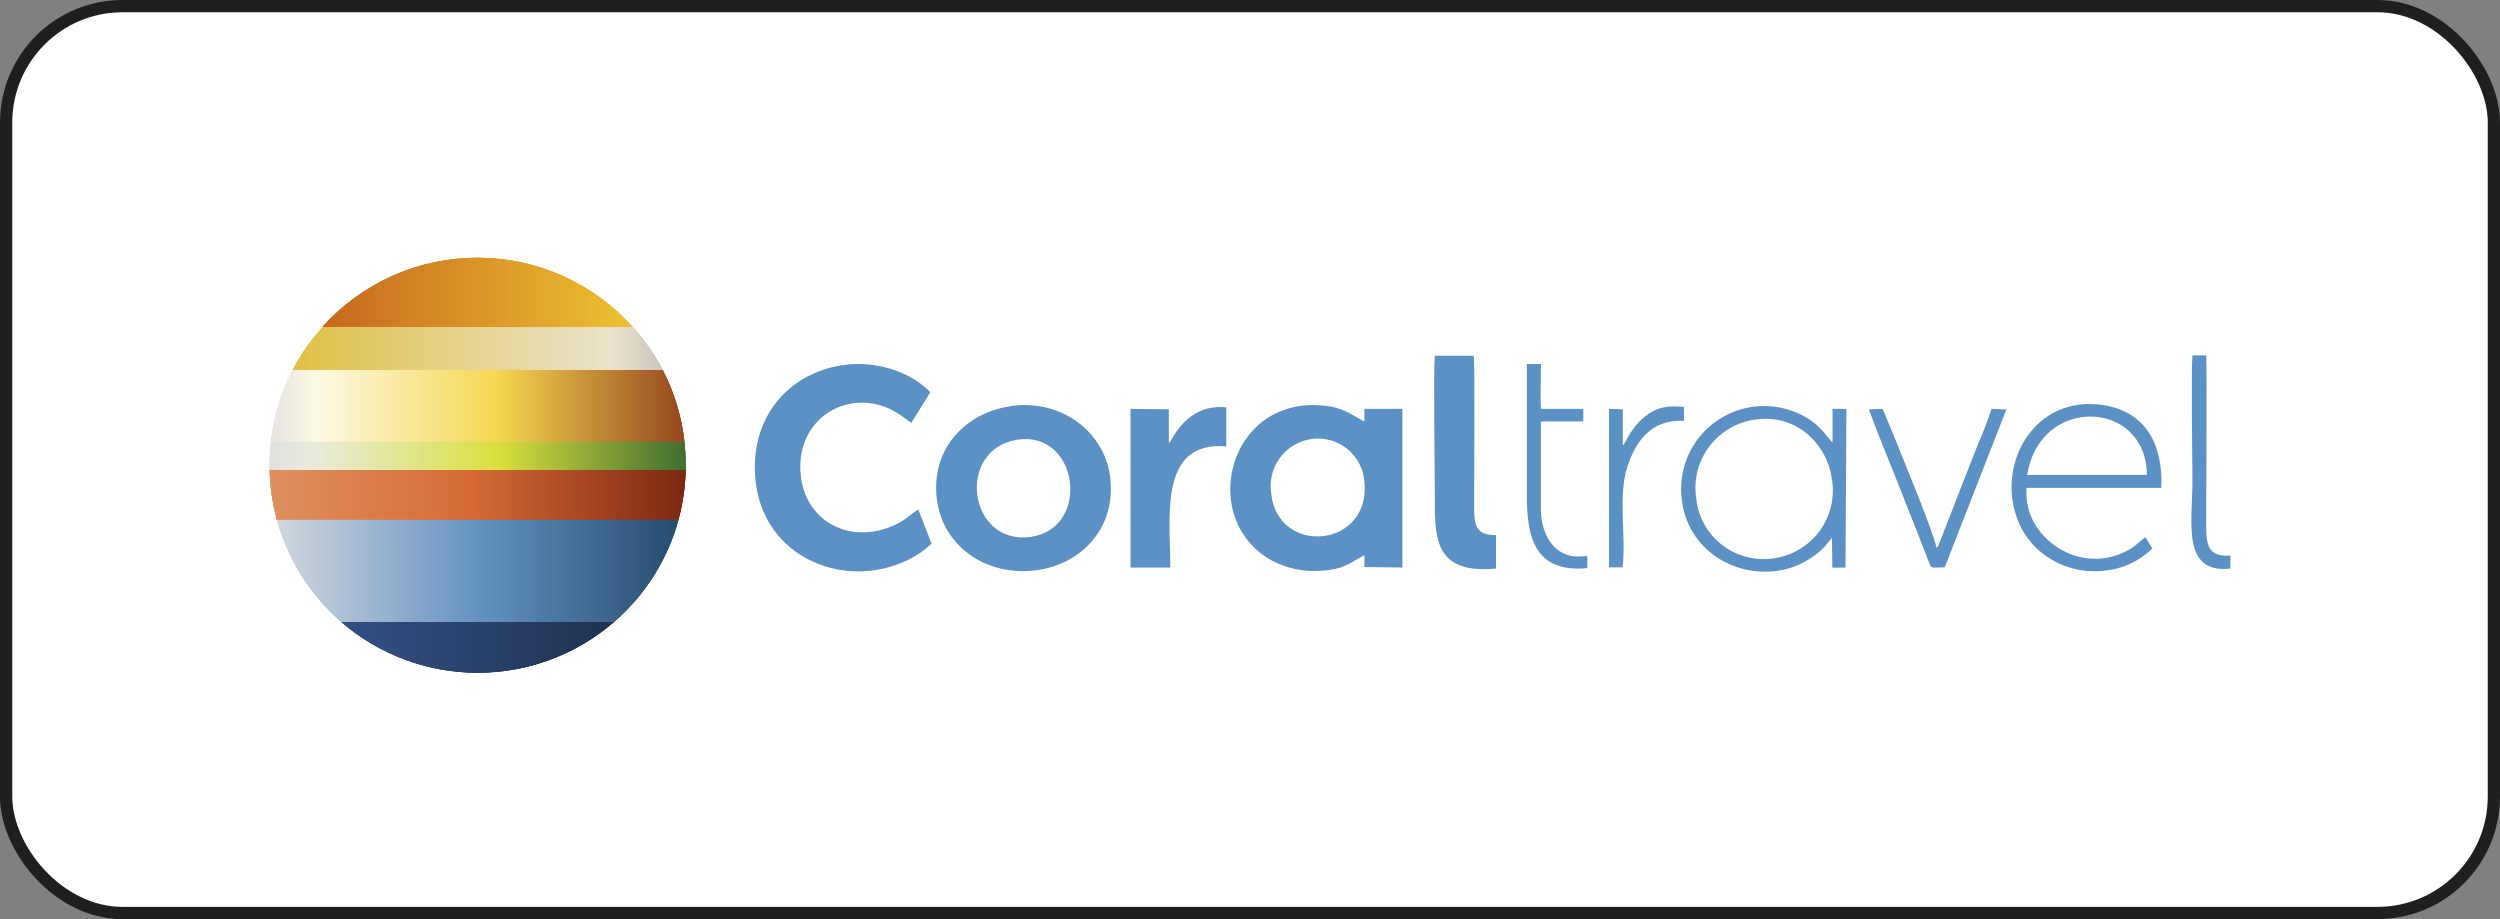 <?xml version="1.0" encoding="UTF-8"?> <svg xmlns="http://www.w3.org/2000/svg" width="204" height="75" viewBox="0 0 204 75" fill="none"><rect x="0" y="0" width="204" height="75" fill="#808080" stroke="none"/><rect x="0.5" y="0.5" width="203" height="74" rx="9.5" fill="white"></rect><rect x="0.5" y="0.5" width="203" height="74" rx="9.5" stroke="#1E1F20"></rect><g clip-path="url(#clip0_230_3140)"><path fill-rule="evenodd" clip-rule="evenodd" d="M50.124 50.735H27.832C30.922 53.417 34.88 54.895 38.975 54.895C43.071 54.895 47.028 53.417 50.119 50.735H50.124Z" fill="url(#paint0_linear_230_3140)"></path><path fill-rule="evenodd" clip-rule="evenodd" d="M50.124 50.735H27.832C30.922 53.417 34.88 54.895 38.975 54.895C43.071 54.895 47.028 53.417 50.119 50.735H50.124Z" fill="url(#paint1_linear_230_3140)"></path><path fill-rule="evenodd" clip-rule="evenodd" d="M50.124 50.735H27.832C30.922 53.417 34.88 54.895 38.975 54.895C43.071 54.895 47.028 53.417 50.119 50.735H50.124Z" fill="url(#paint2_linear_230_3140)"></path><path fill-rule="evenodd" clip-rule="evenodd" d="M27.832 50.735H50.124C52.661 48.533 54.486 45.628 55.368 42.39H22.588C23.47 45.628 25.295 48.533 27.832 50.735Z" fill="url(#paint3_linear_230_3140)"></path><path fill-rule="evenodd" clip-rule="evenodd" d="M27.832 50.735H50.124C52.661 48.533 54.486 45.628 55.368 42.39H22.588C23.47 45.628 25.295 48.533 27.832 50.735Z" fill="url(#paint4_linear_230_3140)"></path><path fill-rule="evenodd" clip-rule="evenodd" d="M27.832 50.735H50.124C52.661 48.533 54.486 45.628 55.368 42.39H22.588C23.47 45.628 25.295 48.533 27.832 50.735Z" fill="url(#paint5_linear_230_3140)"></path><path fill-rule="evenodd" clip-rule="evenodd" d="M22.588 42.389H55.368C55.725 41.068 55.921 39.709 55.951 38.34H22C22.032 39.709 22.229 41.068 22.588 42.389Z" fill="url(#paint6_linear_230_3140)"></path><path fill-rule="evenodd" clip-rule="evenodd" d="M22.588 42.389H55.368C55.725 41.068 55.921 39.709 55.951 38.34H22C22.032 39.709 22.229 41.068 22.588 42.389Z" fill="url(#paint7_linear_230_3140)"></path><path fill-rule="evenodd" clip-rule="evenodd" d="M22.588 42.389H55.368C55.725 41.068 55.921 39.709 55.951 38.34H22C22.032 39.709 22.229 41.068 22.588 42.389Z" fill="url(#paint8_linear_230_3140)"></path><path fill-rule="evenodd" clip-rule="evenodd" d="M22 38.346H55.951C55.951 38.215 55.951 38.083 55.951 37.949C55.951 37.303 55.915 36.658 55.843 36.017H22.108C22.036 36.658 22 37.303 22 37.949C22 38.079 22 38.212 22 38.346Z" fill="url(#paint9_linear_230_3140)"></path><path fill-rule="evenodd" clip-rule="evenodd" d="M22 38.346H55.951C55.951 38.215 55.951 38.083 55.951 37.949C55.951 37.303 55.915 36.658 55.843 36.017H22.108C22.036 36.658 22 37.303 22 37.949C22 38.079 22 38.212 22 38.346Z" fill="url(#paint10_linear_230_3140)"></path><path fill-rule="evenodd" clip-rule="evenodd" d="M22 38.346H55.951C55.951 38.215 55.951 38.083 55.951 37.949C55.951 37.303 55.915 36.658 55.843 36.017H22.108C22.036 36.658 22 37.303 22 37.949C22 38.079 22 38.212 22 38.346Z" fill="url(#paint11_linear_230_3140)"></path><path fill-rule="evenodd" clip-rule="evenodd" d="M22.108 36.017H55.848C55.618 33.978 55.016 31.998 54.072 30.175H23.884C22.94 31.998 22.339 33.978 22.108 36.017Z" fill="url(#paint12_linear_230_3140)"></path><path fill-rule="evenodd" clip-rule="evenodd" d="M22.108 36.017H55.848C55.618 33.978 55.016 31.998 54.072 30.175H23.884C22.94 31.998 22.339 33.978 22.108 36.017Z" fill="url(#paint13_linear_230_3140)"></path><path fill-rule="evenodd" clip-rule="evenodd" d="M22.108 36.017H55.848C55.618 33.978 55.016 31.998 54.072 30.175H23.884C22.94 31.998 22.339 33.978 22.108 36.017Z" fill="url(#paint14_linear_230_3140)"></path><path fill-rule="evenodd" clip-rule="evenodd" d="M23.884 30.175H54.072C53.411 28.908 52.593 27.73 51.636 26.667H26.346C25.38 27.728 24.553 28.907 23.884 30.175Z" fill="url(#paint15_linear_230_3140)"></path><path fill-rule="evenodd" clip-rule="evenodd" d="M23.884 30.175H54.072C53.411 28.908 52.593 27.73 51.636 26.667H26.346C25.38 27.728 24.553 28.907 23.884 30.175Z" fill="url(#paint16_linear_230_3140)"></path><path fill-rule="evenodd" clip-rule="evenodd" d="M23.884 30.175H54.072C53.411 28.908 52.593 27.73 51.636 26.667H26.346C25.38 27.728 24.553 28.907 23.884 30.175Z" fill="url(#paint17_linear_230_3140)"></path><path fill-rule="evenodd" clip-rule="evenodd" d="M26.32 26.667H51.61C50.018 24.893 48.068 23.475 45.89 22.503C43.711 21.532 41.351 21.03 38.965 21.03C36.579 21.03 34.219 21.532 32.041 22.503C29.862 23.475 27.913 24.893 26.32 26.667Z" fill="url(#paint18_linear_230_3140)"></path><path fill-rule="evenodd" clip-rule="evenodd" d="M26.32 26.667H51.61C50.018 24.893 48.068 23.475 45.89 22.503C43.711 21.532 41.351 21.03 38.965 21.03C36.579 21.03 34.219 21.532 32.041 22.503C29.862 23.475 27.913 24.893 26.32 26.667Z" fill="url(#paint19_linear_230_3140)"></path><path fill-rule="evenodd" clip-rule="evenodd" d="M26.32 26.667H51.61C50.018 24.893 48.068 23.475 45.89 22.503C43.711 21.532 41.351 21.03 38.965 21.03C36.579 21.03 34.219 21.532 32.041 22.503C29.862 23.475 27.913 24.893 26.32 26.667Z" fill="url(#paint20_linear_230_3140)"></path><path fill-rule="evenodd" clip-rule="evenodd" d="M111.337 45.321V46.273L114.434 46.31V33.364H111.337V34.394C110.201 33.822 109.732 33.261 107.935 33.091C100.194 32.37 97.701 42.389 103.806 45.753C105.011 46.384 106.367 46.669 107.724 46.578C109.85 46.459 110.232 45.831 111.337 45.315V45.321ZM82.387 33.163C78.728 33.709 75.858 36.712 76.472 40.89C76.988 44.496 80.374 47.072 84.576 46.531C88.23 46.052 91.192 43.044 90.563 38.763C90.046 35.218 86.594 32.519 82.387 33.142V33.163ZM149.484 43.837L149.52 46.315H150.594L150.666 33.364H149.535V36.13C148.612 35.023 148.147 34.327 146.542 33.647C145.515 33.223 144.399 33.057 143.292 33.165C142.186 33.273 141.123 33.651 140.198 34.266C139.272 34.881 138.513 35.714 137.986 36.691C137.46 37.669 137.183 38.761 137.179 39.87C137.169 45.068 142.258 47.726 146.387 46.243C147.017 46.006 147.61 45.68 148.147 45.274C148.414 45.073 148.663 44.849 148.89 44.604C149.097 44.383 149.308 44.089 149.52 43.863L149.484 43.837ZM75.982 44.388C75.436 44.911 74.811 45.344 74.129 45.671C68.746 48.329 61.623 45.305 61.592 38.186C61.561 31.066 68.818 27.95 74.134 30.69C74.793 31.032 75.394 31.476 75.915 32.004L74.367 34.502C73.995 34.276 73.634 33.946 73.159 33.663C69.546 31.483 64.937 33.92 65.329 38.654C65.634 42.338 68.994 44.295 72.405 43.085C73.856 42.57 74.155 42.054 74.934 41.575L76.023 44.388H75.982ZM143.352 34.219C146.645 33.802 149.138 36.28 149.494 39.17C149.609 39.906 149.574 40.657 149.393 41.38C149.213 42.103 148.889 42.782 148.441 43.378C147.993 43.974 147.431 44.475 146.787 44.851C146.142 45.227 145.429 45.471 144.689 45.568C143.949 45.674 143.196 45.628 142.474 45.435C141.752 45.242 141.077 44.904 140.49 44.443C139.902 43.981 139.415 43.406 139.057 42.751C138.699 42.096 138.478 41.375 138.408 40.633C138.298 39.886 138.339 39.125 138.53 38.395C138.72 37.664 139.056 36.98 139.516 36.382C139.977 35.783 140.554 35.283 141.212 34.912C141.87 34.541 142.596 34.305 143.347 34.219H143.352ZM175.621 44.764L175.074 43.837C174.681 44.079 174.366 44.471 173.845 44.785C169.83 47.196 164.994 43.852 165.375 39.808H176.364C176.508 36.47 175.249 33.627 171.631 33.055C166.01 32.2 162.95 37.794 164.575 42.245C165.037 43.566 165.922 44.698 167.094 45.465C168.426 46.349 170.025 46.743 171.615 46.578C173.122 46.464 174.539 45.822 175.615 44.764H175.621ZM122.072 46.366V43.667C120.441 43.667 120.286 42.879 120.286 41.39C120.286 39.69 120.364 29.851 120.255 29.026H117.081C116.957 30.309 117.081 38.299 117.081 40.277C117.081 43.636 116.865 46.907 122.093 46.392L122.072 46.366ZM95.399 36.151L95.569 35.904L95.605 35.842C96.529 34.214 97.902 33.029 100.065 33.235V36.424C94.532 35.965 95.492 42.173 95.497 46.31H92.25V33.364L95.378 33.395V36.146L95.399 36.151ZM82.965 35.888C88.008 35.043 89.087 43.1 84.106 43.811C79.032 44.522 77.954 36.728 82.965 35.888ZM107.099 35.811C107.61 35.751 108.128 35.795 108.621 35.941C109.114 36.086 109.573 36.33 109.969 36.658C110.365 36.985 110.69 37.389 110.925 37.846C111.161 38.302 111.3 38.802 111.337 39.314C111.884 44.738 104.245 45.413 103.724 40.241C103.647 39.728 103.674 39.205 103.803 38.702C103.932 38.2 104.16 37.728 104.475 37.315C104.79 36.902 105.184 36.556 105.635 36.298C106.085 36.039 106.583 35.874 107.099 35.811ZM165.422 38.752C166.454 32.21 175.151 32.601 175.187 38.752H165.422ZM157.742 46.315C157.463 46.181 157.587 46.315 157.422 45.928L156.312 43.09C155.894 42.023 155.471 40.968 155.037 39.855C154.201 37.717 153.262 35.533 152.503 33.405L153.613 33.364C153.742 33.621 154.557 35.594 154.769 36.13C155.585 38.191 157.659 43.141 158.026 44.713C158.094 44.654 158.147 44.58 158.181 44.496L160.323 38.994C160.705 38.031 161.061 37.119 161.437 36.161C161.84 35.247 162.197 34.314 162.506 33.364L163.719 33.415L158.692 46.294L157.742 46.315ZM129.525 46.377V45.372L128.937 45.408C126.872 45.526 125.737 43.641 125.737 41.575V34.394H129.195V33.364H125.742C125.675 32.54 125.742 30.634 125.742 29.701H124.591C124.591 33.307 124.591 36.913 124.591 40.519C124.591 43.899 125.293 46.768 129.535 46.356L129.525 46.377ZM132.452 36.326L132.694 35.955C132.761 35.826 132.787 35.759 132.849 35.646C132.971 35.429 133.107 35.221 133.257 35.023C133.527 34.634 133.852 34.287 134.222 33.992C135.11 33.276 135.982 33.055 137.412 33.204V34.343C134.738 34.173 133.422 36.058 132.766 38.186C132.008 40.648 132.715 43.739 132.4 46.294H131.295V33.364L132.421 33.405V36.3L132.452 36.326ZM182 46.397V45.331C180.168 45.475 180.018 44.455 180.023 42.791C180.023 40.849 180.101 30 180.023 29H178.903C178.785 30.206 178.903 37.464 178.903 39.303C178.903 42.636 178 46.825 182 46.397Z" fill="#5C91C6"></path></g><defs><linearGradient id="paint0_linear_230_3140" x1="27.832" y1="52.811" x2="50.124" y2="52.811" gradientUnits="userSpaceOnUse"><stop stop-color="#344F86"></stop><stop offset="1" stop-color="#1F3350"></stop></linearGradient><linearGradient id="paint1_linear_230_3140" x1="27.832" y1="52.811" x2="50.124" y2="52.811" gradientUnits="userSpaceOnUse"><stop stop-color="#344F86"></stop><stop offset="1" stop-color="#1F3350"></stop></linearGradient><linearGradient id="paint2_linear_230_3140" x1="27.832" y1="52.811" x2="50.124" y2="52.811" gradientUnits="userSpaceOnUse"><stop stop-color="#344F86"></stop><stop offset="1" stop-color="#1F3350"></stop></linearGradient><linearGradient id="paint3_linear_230_3140" x1="22.588" y1="46.562" x2="55.368" y2="46.562" gradientUnits="userSpaceOnUse"><stop stop-color="#D1D7DD"></stop><stop offset="0.5" stop-color="#6492C0"></stop><stop offset="1" stop-color="#264C6F"></stop></linearGradient><linearGradient id="paint4_linear_230_3140" x1="22.588" y1="46.562" x2="55.368" y2="46.562" gradientUnits="userSpaceOnUse"><stop stop-color="#D1D7DD"></stop><stop offset="0.5" stop-color="#6492C0"></stop><stop offset="1" stop-color="#264C6F"></stop></linearGradient><linearGradient id="paint5_linear_230_3140" x1="22.588" y1="46.562" x2="55.368" y2="46.562" gradientUnits="userSpaceOnUse"><stop stop-color="#D1D7DD"></stop><stop offset="0.5" stop-color="#6492C0"></stop><stop offset="1" stop-color="#264C6F"></stop></linearGradient><linearGradient id="paint6_linear_230_3140" x1="22.005" y1="40.365" x2="55.951" y2="40.365" gradientUnits="userSpaceOnUse"><stop stop-color="#DE905E"></stop><stop offset="0.49" stop-color="#D56A35"></stop><stop offset="1" stop-color="#7D2713"></stop></linearGradient><linearGradient id="paint7_linear_230_3140" x1="22.005" y1="40.365" x2="55.951" y2="40.365" gradientUnits="userSpaceOnUse"><stop stop-color="#DE905E"></stop><stop offset="0.49" stop-color="#D56A35"></stop><stop offset="1" stop-color="#7D2713"></stop></linearGradient><linearGradient id="paint8_linear_230_3140" x1="22.005" y1="40.365" x2="55.951" y2="40.365" gradientUnits="userSpaceOnUse"><stop stop-color="#DE905E"></stop><stop offset="0.49" stop-color="#D56A35"></stop><stop offset="1" stop-color="#7D2713"></stop></linearGradient><linearGradient id="paint9_linear_230_3140" x1="22" y1="37.181" x2="55.956" y2="37.181" gradientUnits="userSpaceOnUse"><stop stop-color="#DFE1DD"></stop><stop offset="0.11" stop-color="#E9ECDC"></stop><stop offset="0.55" stop-color="#DADF3E"></stop><stop offset="1" stop-color="#406E30"></stop></linearGradient><linearGradient id="paint10_linear_230_3140" x1="22" y1="37.181" x2="55.956" y2="37.181" gradientUnits="userSpaceOnUse"><stop stop-color="#DFE1DD"></stop><stop offset="0.11" stop-color="#E9ECDC"></stop><stop offset="0.55" stop-color="#DADF3E"></stop><stop offset="1" stop-color="#406E30"></stop></linearGradient><linearGradient id="paint11_linear_230_3140" x1="22" y1="37.181" x2="55.956" y2="37.181" gradientUnits="userSpaceOnUse"><stop stop-color="#DFE1DD"></stop><stop offset="0.11" stop-color="#E9ECDC"></stop><stop offset="0.55" stop-color="#DADF3E"></stop><stop offset="1" stop-color="#406E30"></stop></linearGradient><linearGradient id="paint12_linear_230_3140" x1="22.108" y1="33.096" x2="55.848" y2="33.096" gradientUnits="userSpaceOnUse"><stop stop-color="#E6E3E2"></stop><stop offset="0.11" stop-color="#FCF9E4"></stop><stop offset="0.55" stop-color="#F4D750"></stop><stop offset="1" stop-color="#95461F"></stop></linearGradient><linearGradient id="paint13_linear_230_3140" x1="22.108" y1="33.096" x2="55.848" y2="33.096" gradientUnits="userSpaceOnUse"><stop stop-color="#E6E3E2"></stop><stop offset="0.11" stop-color="#FCF9E4"></stop><stop offset="0.55" stop-color="#F4D750"></stop><stop offset="1" stop-color="#95461F"></stop></linearGradient><linearGradient id="paint14_linear_230_3140" x1="22.108" y1="33.096" x2="55.848" y2="33.096" gradientUnits="userSpaceOnUse"><stop stop-color="#E6E3E2"></stop><stop offset="0.11" stop-color="#FCF9E4"></stop><stop offset="0.55" stop-color="#F4D750"></stop><stop offset="1" stop-color="#95461F"></stop></linearGradient><linearGradient id="paint15_linear_230_3140" x1="23.884" y1="28.413" x2="54.072" y2="28.413" gradientUnits="userSpaceOnUse"><stop stop-color="#DFC044"></stop><stop offset="0.86" stop-color="#EAE2CB"></stop><stop offset="1" stop-color="#CAC6BC"></stop></linearGradient><linearGradient id="paint16_linear_230_3140" x1="23.884" y1="28.413" x2="54.072" y2="28.413" gradientUnits="userSpaceOnUse"><stop stop-color="#DFC044"></stop><stop offset="0.86" stop-color="#EAE2CB"></stop><stop offset="1" stop-color="#CAC6BC"></stop></linearGradient><linearGradient id="paint17_linear_230_3140" x1="23.884" y1="28.413" x2="54.072" y2="28.413" gradientUnits="userSpaceOnUse"><stop stop-color="#DFC044"></stop><stop offset="0.86" stop-color="#EAE2CB"></stop><stop offset="1" stop-color="#CAC6BC"></stop></linearGradient><linearGradient id="paint18_linear_230_3140" x1="26.32" y1="23.823" x2="51.636" y2="23.823" gradientUnits="userSpaceOnUse"><stop stop-color="#C7681E"></stop><stop offset="1" stop-color="#EDC131"></stop></linearGradient><linearGradient id="paint19_linear_230_3140" x1="26.32" y1="23.823" x2="51.636" y2="23.823" gradientUnits="userSpaceOnUse"><stop stop-color="#C7681E"></stop><stop offset="1" stop-color="#EDC131"></stop></linearGradient><linearGradient id="paint20_linear_230_3140" x1="26.32" y1="23.823" x2="51.636" y2="23.823" gradientUnits="userSpaceOnUse"><stop stop-color="#C7681E"></stop><stop offset="1" stop-color="#EDC131"></stop></linearGradient><clipPath id="clip0_230_3140"><rect width="160" height="34" fill="white" transform="translate(22 21)"></rect></clipPath></defs></svg> 
